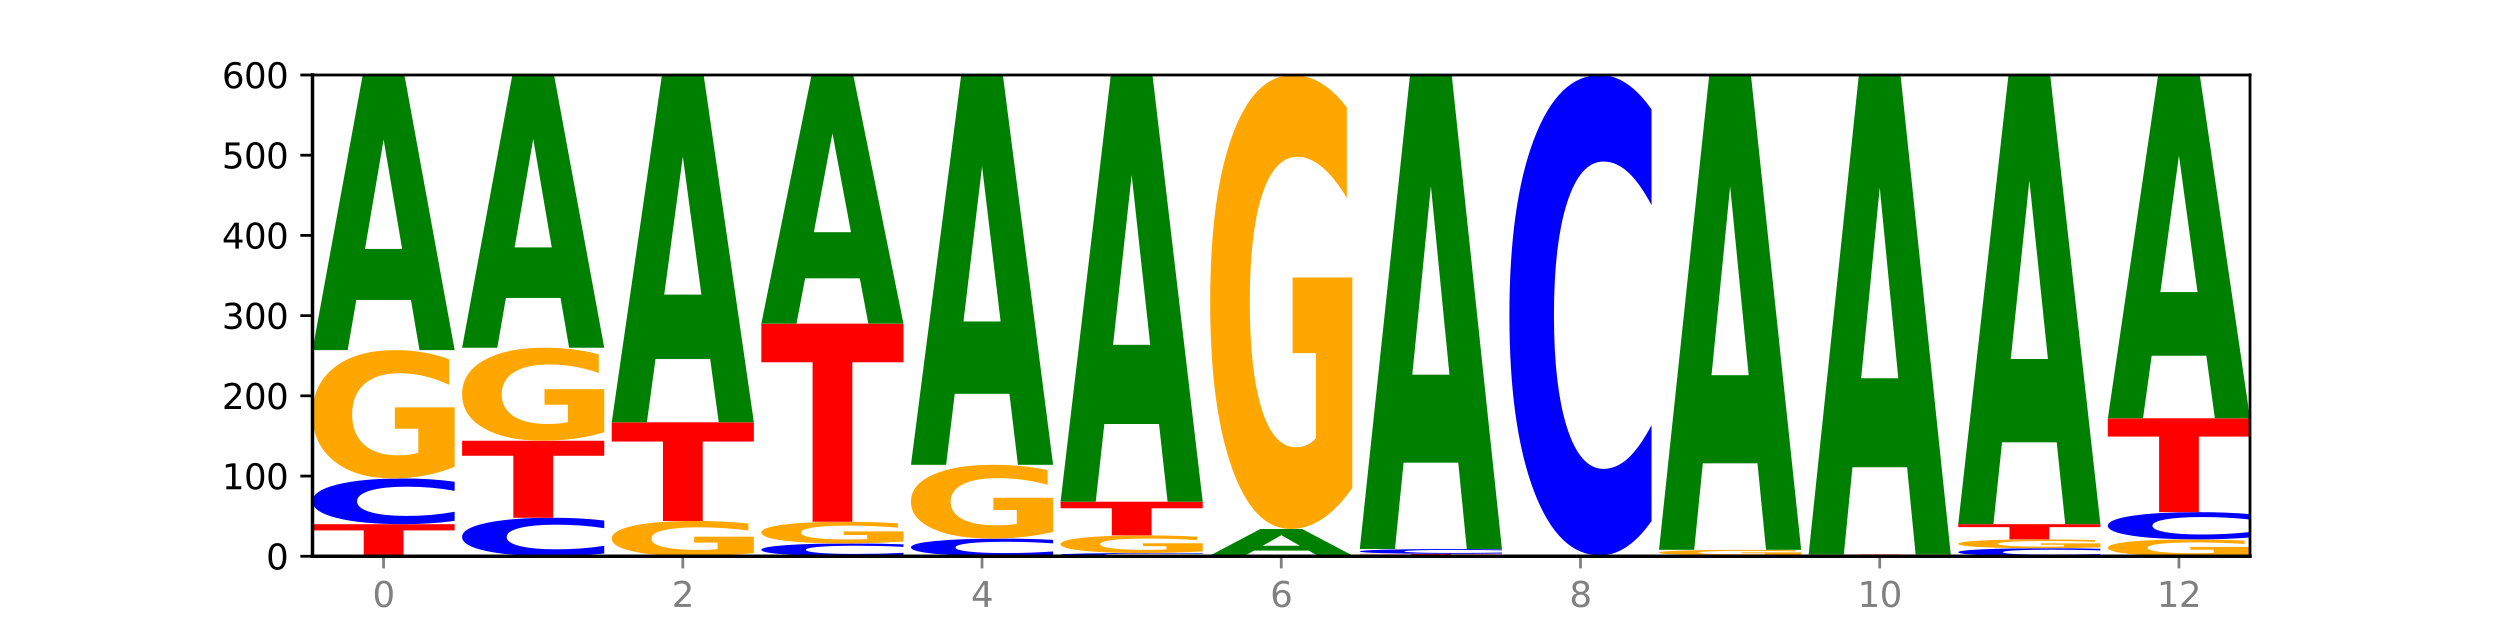 <?xml version="1.0" encoding="utf-8" standalone="no"?>
<!DOCTYPE svg PUBLIC "-//W3C//DTD SVG 1.1//EN"
  "http://www.w3.org/Graphics/SVG/1.1/DTD/svg11.dtd">
<svg xmlns:xlink="http://www.w3.org/1999/xlink" width="720pt" height="180pt" viewBox="0 0 720 180" xmlns="http://www.w3.org/2000/svg" version="1.1">
 <defs>
  <style type="text/css">*{stroke-linejoin: round; stroke-linecap: butt}</style>
 </defs>
 <g id="figure_1">
  <g id="patch_1">
   <path d="M 0 180 
L 720 180 
L 720 0 
L 0 0 
z
" style="fill: #ffffff"/>
  </g>
  <g id="axes_1">
   <g id="patch_2">
    <path d="M 90 160.2 
L 648 160.2 
L 648 21.6 
L 90 21.6 
z
" style="fill: #ffffff"/>
   </g>
   <g id="line2d_1">
    <path d="M 90 160.2 
L 648 160.2 
" clip-path="url(#p2d1b329192)" style="fill: none; stroke: #000000; stroke-width: 0.5; stroke-linecap: square"/>
   </g>
   <g id="patch_3">
    <path d="M 90 150.96 
L 130.934 150.96 
L 130.934 152.762 
L 116.208 152.762 
L 116.208 160.2 
L 104.755 160.2 
L 104.755 152.762 
L 90 152.762 
L 90 150.96 
z
" clip-path="url(#p2d1b329192)" style="fill: #ff0000"/>
   </g>
   <g id="patch_4">
    <path d="M 130.934 150.016 
Q 127.51 150.484 123.808 150.721 
Q 120.105 150.96 116.073 150.96 
Q 104.047 150.96 97.024 149.187 
Q 90 147.413 90 144.381 
Q 90 141.337 97.024 139.566 
Q 104.047 137.793 116.073 137.793 
Q 120.105 137.793 123.808 138.032 
Q 127.51 138.269 130.934 138.737 
L 130.934 141.361 
Q 127.479 140.741 124.127 140.453 
Q 120.776 140.165 117.073 140.165 
Q 110.431 140.165 106.625 141.288 
Q 102.83 142.409 102.83 144.381 
Q 102.83 146.344 106.625 147.468 
Q 110.431 148.588 117.073 148.588 
Q 120.776 148.588 124.127 148.3 
Q 127.479 148.009 130.934 147.389 
L 130.934 150.016 
z
" clip-path="url(#p2d1b329192)" style="fill: #0000ff"/>
   </g>
   <g id="patch_5">
    <path d="M 130.934 134.449 
Q 126.806 136.121 122.366 136.961 
Q 117.926 137.793 113.192 137.793 
Q 102.495 137.793 96.247 132.815 
Q 90 127.837 90 119.324 
Q 90 110.712 96.358 105.773 
Q 102.724 100.833 113.797 100.833 
Q 118.063 100.833 121.971 101.505 
Q 125.889 102.169 129.356 103.482 
L 129.356 110.85 
Q 125.779 109.163 122.237 108.33 
Q 118.696 107.491 115.137 107.491 
Q 108.55 107.491 104.981 110.56 
Q 101.412 113.621 101.412 119.324 
Q 101.412 124.974 104.853 128.059 
Q 108.293 131.135 114.623 131.135 
Q 116.348 131.135 117.825 130.96 
Q 119.302 130.777 120.476 130.395 
L 120.476 123.478 
L 113.733 123.478 
L 113.733 117.317 
L 130.934 117.317 
L 130.934 134.449 
z
" clip-path="url(#p2d1b329192)" style="fill: #ffa600"/>
   </g>
   <g id="patch_6">
    <path d="M 118.355 86.399 
L 102.613 86.399 
L 100.127 100.833 
L 90 100.833 
L 104.462 21.6 
L 116.472 21.6 
L 130.934 100.833 
L 120.816 100.833 
L 118.355 86.399 
z
M 105.123 71.694 
L 115.819 71.694 
L 110.48 40.177 
L 105.123 71.694 
z
" clip-path="url(#p2d1b329192)" style="fill: #008000"/>
   </g>
   <g id="patch_7">
    <path d="M 174.023 159.405 
Q 170.599 159.799 166.897 159.998 
Q 163.194 160.2 159.161 160.2 
Q 147.136 160.2 140.112 158.707 
Q 133.089 157.213 133.089 154.659 
Q 133.089 152.096 140.112 150.605 
Q 147.136 149.112 159.161 149.112 
Q 163.194 149.112 166.897 149.314 
Q 170.599 149.513 174.023 149.907 
L 174.023 152.117 
Q 170.568 151.595 167.216 151.352 
Q 163.864 151.109 160.162 151.109 
Q 153.52 151.109 149.714 152.055 
Q 145.919 152.999 145.919 154.659 
Q 145.919 156.313 149.714 157.259 
Q 153.52 158.203 160.162 158.203 
Q 163.864 158.203 167.216 157.96 
Q 170.568 157.715 174.023 157.193 
L 174.023 159.405 
z
" clip-path="url(#p2d1b329192)" style="fill: #0000ff"/>
   </g>
   <g id="patch_8">
    <path d="M 133.089 126.936 
L 174.023 126.936 
L 174.023 131.261 
L 159.296 131.261 
L 159.296 149.112 
L 147.844 149.112 
L 147.844 131.261 
L 133.089 131.261 
L 133.089 126.936 
z
" clip-path="url(#p2d1b329192)" style="fill: #ff0000"/>
   </g>
   <g id="patch_9">
    <path d="M 174.023 124.512 
Q 169.895 125.724 165.455 126.333 
Q 161.014 126.936 156.281 126.936 
Q 145.584 126.936 139.336 123.327 
Q 133.089 119.718 133.089 113.546 
Q 133.089 107.303 139.446 103.721 
Q 145.813 100.14 156.886 100.14 
Q 161.152 100.14 165.06 100.627 
Q 168.977 101.109 172.445 102.061 
L 172.445 107.402 
Q 168.867 106.179 165.326 105.576 
Q 161.785 104.967 158.226 104.967 
Q 151.639 104.967 148.07 107.192 
Q 144.501 109.411 144.501 113.546 
Q 144.501 117.642 147.941 119.879 
Q 151.382 122.109 157.712 122.109 
Q 159.437 122.109 160.914 121.982 
Q 162.391 121.849 163.565 121.572 
L 163.565 116.557 
L 156.822 116.557 
L 156.822 112.091 
L 174.023 112.091 
L 174.023 124.512 
z
" clip-path="url(#p2d1b329192)" style="fill: #ffa600"/>
   </g>
   <g id="patch_10">
    <path d="M 161.444 85.832 
L 145.701 85.832 
L 143.216 100.14 
L 133.089 100.14 
L 147.551 21.6 
L 159.561 21.6 
L 174.023 100.14 
L 163.905 100.14 
L 161.444 85.832 
z
M 148.212 71.256 
L 158.908 71.256 
L 153.569 40.015 
L 148.212 71.256 
z
" clip-path="url(#p2d1b329192)" style="fill: #008000"/>
   </g>
   <g id="patch_11">
    <path d="M 217.112 159.28 
Q 212.984 159.74 208.543 159.971 
Q 204.103 160.2 199.369 160.2 
Q 188.673 160.2 182.425 158.831 
Q 176.178 157.462 176.178 155.121 
Q 176.178 152.753 182.535 151.394 
Q 188.902 150.036 199.975 150.036 
Q 204.241 150.036 208.149 150.221 
Q 212.066 150.403 215.534 150.765 
L 215.534 152.791 
Q 211.956 152.327 208.415 152.098 
Q 204.874 151.867 201.314 151.867 
Q 194.727 151.867 191.159 152.711 
Q 187.59 153.553 187.59 155.121 
Q 187.59 156.675 191.03 157.523 
Q 194.471 158.369 200.801 158.369 
Q 202.525 158.369 204.002 158.321 
Q 205.479 158.27 206.654 158.166 
L 206.654 156.263 
L 199.911 156.263 
L 199.911 154.569 
L 217.112 154.569 
L 217.112 159.28 
z
" clip-path="url(#p2d1b329192)" style="fill: #ffa600"/>
   </g>
   <g id="patch_12">
    <path d="M 176.178 121.623 
L 217.112 121.623 
L 217.112 127.164 
L 202.385 127.164 
L 202.385 150.036 
L 190.933 150.036 
L 190.933 127.164 
L 176.178 127.164 
L 176.178 121.623 
z
" clip-path="url(#p2d1b329192)" style="fill: #ff0000"/>
   </g>
   <g id="patch_13">
    <path d="M 204.533 103.402 
L 188.79 103.402 
L 186.304 121.623 
L 176.178 121.623 
L 190.64 21.6 
L 202.65 21.6 
L 217.112 121.623 
L 206.993 121.623 
L 204.533 103.402 
z
M 191.301 84.838 
L 201.997 84.838 
L 196.657 45.052 
L 191.301 84.838 
z
" clip-path="url(#p2d1b329192)" style="fill: #008000"/>
   </g>
   <g id="patch_14">
    <path d="M 260.201 159.935 
Q 256.777 160.066 253.074 160.133 
Q 249.372 160.2 245.339 160.2 
Q 233.313 160.2 226.29 159.702 
Q 219.266 159.204 219.266 158.353 
Q 219.266 157.499 226.29 157.002 
Q 233.313 156.504 245.339 156.504 
Q 249.372 156.504 253.074 156.571 
Q 256.777 156.638 260.201 156.769 
L 260.201 157.506 
Q 256.746 157.332 253.394 157.251 
Q 250.042 157.17 246.339 157.17 
Q 239.697 157.17 235.892 157.485 
Q 232.096 157.8 232.096 158.353 
Q 232.096 158.904 235.892 159.22 
Q 239.697 159.534 246.339 159.534 
Q 250.042 159.534 253.394 159.453 
Q 256.746 159.372 260.201 159.198 
L 260.201 159.935 
z
" clip-path="url(#p2d1b329192)" style="fill: #0000ff"/>
   </g>
   <g id="patch_15">
    <path d="M 260.201 155.94 
Q 256.072 156.222 251.632 156.364 
Q 247.192 156.504 242.458 156.504 
Q 231.761 156.504 225.514 155.664 
Q 219.266 154.824 219.266 153.387 
Q 219.266 151.934 225.624 151.101 
Q 231.991 150.267 243.064 150.267 
Q 247.33 150.267 251.238 150.38 
Q 255.155 150.492 258.623 150.714 
L 258.623 151.957 
Q 255.045 151.673 251.504 151.532 
Q 247.963 151.39 244.403 151.39 
Q 237.816 151.39 234.248 151.908 
Q 230.679 152.425 230.679 153.387 
Q 230.679 154.341 234.119 154.861 
Q 237.559 155.381 243.889 155.381 
Q 245.614 155.381 247.091 155.351 
Q 248.568 155.32 249.742 155.256 
L 249.742 154.088 
L 243 154.088 
L 243 153.049 
L 260.201 153.049 
L 260.201 155.94 
z
" clip-path="url(#p2d1b329192)" style="fill: #ffa600"/>
   </g>
   <g id="patch_16">
    <path d="M 219.266 93.21 
L 260.201 93.21 
L 260.201 104.338 
L 245.474 104.338 
L 245.474 150.267 
L 234.022 150.267 
L 234.022 104.338 
L 219.266 104.338 
L 219.266 93.21 
z
" clip-path="url(#p2d1b329192)" style="fill: #ff0000"/>
   </g>
   <g id="patch_17">
    <path d="M 247.622 80.165 
L 231.879 80.165 
L 229.393 93.21 
L 219.266 93.21 
L 233.729 21.6 
L 245.739 21.6 
L 260.201 93.21 
L 250.082 93.21 
L 247.622 80.165 
z
M 234.39 66.874 
L 245.086 66.874 
L 239.746 38.39 
L 234.39 66.874 
z
" clip-path="url(#p2d1b329192)" style="fill: #008000"/>
   </g>
   <g id="patch_18">
    <path d="M 303.29 159.836 
Q 299.865 160.016 296.163 160.108 
Q 292.46 160.2 288.428 160.2 
Q 276.402 160.2 269.379 159.516 
Q 262.355 158.831 262.355 157.661 
Q 262.355 156.486 269.379 155.802 
Q 276.402 155.118 288.428 155.118 
Q 292.46 155.118 296.163 155.21 
Q 299.865 155.302 303.29 155.482 
L 303.29 156.495 
Q 299.835 156.256 296.483 156.145 
Q 293.131 156.033 289.428 156.033 
Q 282.786 156.033 278.981 156.467 
Q 275.185 156.899 275.185 157.661 
Q 275.185 158.419 278.981 158.852 
Q 282.786 159.285 289.428 159.285 
Q 293.131 159.285 296.483 159.173 
Q 299.835 159.061 303.29 158.822 
L 303.29 159.836 
z
" clip-path="url(#p2d1b329192)" style="fill: #0000ff"/>
   </g>
   <g id="patch_19">
    <path d="M 303.29 153.195 
Q 299.161 154.157 294.721 154.639 
Q 290.281 155.118 285.547 155.118 
Q 274.85 155.118 268.603 152.256 
Q 262.355 149.393 262.355 144.499 
Q 262.355 139.547 268.713 136.706 
Q 275.08 133.866 286.153 133.866 
Q 290.418 133.866 294.327 134.252 
Q 298.244 134.634 301.712 135.389 
L 301.712 139.626 
Q 298.134 138.655 294.593 138.177 
Q 291.051 137.694 287.492 137.694 
Q 280.905 137.694 277.336 139.459 
Q 273.768 141.219 273.768 144.499 
Q 273.768 147.747 277.208 149.521 
Q 280.648 151.29 286.978 151.29 
Q 288.703 151.29 290.18 151.189 
Q 291.657 151.084 292.831 150.864 
L 292.831 146.887 
L 286.088 146.887 
L 286.088 143.344 
L 303.29 143.344 
L 303.29 153.195 
z
" clip-path="url(#p2d1b329192)" style="fill: #ffa600"/>
   </g>
   <g id="patch_20">
    <path d="M 290.71 113.415 
L 274.968 113.415 
L 272.482 133.866 
L 262.355 133.866 
L 276.817 21.6 
L 288.827 21.6 
L 303.29 133.866 
L 293.171 133.866 
L 290.71 113.415 
z
M 277.479 92.578 
L 288.175 92.578 
L 282.835 47.922 
L 277.479 92.578 
z
" clip-path="url(#p2d1b329192)" style="fill: #008000"/>
   </g>
   <g id="patch_21">
    <path d="M 346.378 160.134 
Q 342.954 160.167 339.252 160.183 
Q 335.549 160.2 331.517 160.2 
Q 319.491 160.2 312.468 160.076 
Q 305.444 159.951 305.444 159.738 
Q 305.444 159.525 312.468 159.4 
Q 319.491 159.276 331.517 159.276 
Q 335.549 159.276 339.252 159.293 
Q 342.954 159.309 346.378 159.342 
L 346.378 159.526 
Q 342.923 159.483 339.571 159.463 
Q 336.22 159.442 332.517 159.442 
Q 325.875 159.442 322.069 159.521 
Q 318.274 159.6 318.274 159.738 
Q 318.274 159.876 322.069 159.955 
Q 325.875 160.034 332.517 160.034 
Q 336.22 160.034 339.571 160.013 
Q 342.923 159.993 346.378 159.949 
L 346.378 160.134 
z
" clip-path="url(#p2d1b329192)" style="fill: #0000ff"/>
   </g>
   <g id="patch_22">
    <path d="M 346.378 158.816 
Q 342.25 159.046 337.81 159.162 
Q 333.37 159.276 328.636 159.276 
Q 317.939 159.276 311.692 158.592 
Q 305.444 157.907 305.444 156.737 
Q 305.444 155.552 311.802 154.873 
Q 318.168 154.194 329.241 154.194 
Q 333.507 154.194 337.415 154.286 
Q 341.333 154.378 344.8 154.558 
L 344.8 155.571 
Q 341.223 155.339 337.681 155.225 
Q 334.14 155.109 330.581 155.109 
Q 323.994 155.109 320.425 155.531 
Q 316.856 155.952 316.856 156.737 
Q 316.856 157.513 320.297 157.938 
Q 323.737 158.361 330.067 158.361 
Q 331.792 158.361 333.269 158.336 
Q 334.746 158.311 335.92 158.259 
L 335.92 157.308 
L 329.177 157.308 
L 329.177 156.46 
L 346.378 156.46 
L 346.378 158.816 
z
" clip-path="url(#p2d1b329192)" style="fill: #ffa600"/>
   </g>
   <g id="patch_23">
    <path d="M 305.444 144.492 
L 346.378 144.492 
L 346.378 146.384 
L 331.652 146.384 
L 331.652 154.194 
L 320.199 154.194 
L 320.199 146.384 
L 305.444 146.384 
L 305.444 144.492 
z
" clip-path="url(#p2d1b329192)" style="fill: #ff0000"/>
   </g>
   <g id="patch_24">
    <path d="M 333.799 122.105 
L 318.057 122.105 
L 315.571 144.492 
L 305.444 144.492 
L 319.906 21.6 
L 331.916 21.6 
L 346.378 144.492 
L 336.26 144.492 
L 333.799 122.105 
z
M 320.567 99.296 
L 331.263 99.296 
L 325.924 50.414 
L 320.567 99.296 
z
" clip-path="url(#p2d1b329192)" style="fill: #008000"/>
   </g>
   <g id="patch_25">
    <path d="M 348.533 159.969 
L 389.467 159.969 
L 389.467 160.014 
L 374.74 160.014 
L 374.74 160.2 
L 363.288 160.2 
L 363.288 160.014 
L 348.533 160.014 
L 348.533 159.969 
z
" clip-path="url(#p2d1b329192)" style="fill: #ff0000"/>
   </g>
   <g id="patch_26">
    <path d="M 376.888 158.58 
L 361.145 158.58 
L 358.66 159.969 
L 348.533 159.969 
L 362.995 152.346 
L 375.005 152.346 
L 389.467 159.969 
L 379.349 159.969 
L 376.888 158.58 
z
M 363.656 157.166 
L 374.352 157.166 
L 369.013 154.133 
L 363.656 157.166 
z
" clip-path="url(#p2d1b329192)" style="fill: #008000"/>
   </g>
   <g id="patch_27">
    <path d="M 389.467 140.516 
Q 385.339 146.431 380.899 149.402 
Q 376.458 152.346 371.725 152.346 
Q 361.028 152.346 354.78 134.737 
Q 348.533 117.127 348.533 87.014 
Q 348.533 56.548 354.89 39.074 
Q 361.257 21.6 372.33 21.6 
Q 376.596 21.6 380.504 23.977 
Q 384.421 26.326 387.889 30.972 
L 387.889 57.035 
Q 384.311 51.066 380.77 48.122 
Q 377.229 45.151 373.67 45.151 
Q 367.083 45.151 363.514 56.008 
Q 359.945 66.838 359.945 87.014 
Q 359.945 106.999 363.386 117.911 
Q 366.826 128.795 373.156 128.795 
Q 374.881 128.795 376.358 128.174 
Q 377.835 127.526 379.009 126.175 
L 379.009 101.706 
L 372.266 101.706 
L 372.266 79.91 
L 389.467 79.91 
L 389.467 140.516 
z
" clip-path="url(#p2d1b329192)" style="fill: #ffa600"/>
   </g>
   <g id="patch_28">
    <path d="M 391.622 159.507 
L 432.556 159.507 
L 432.556 159.642 
L 417.829 159.642 
L 417.829 160.2 
L 406.377 160.2 
L 406.377 159.642 
L 391.622 159.642 
L 391.622 159.507 
z
" clip-path="url(#p2d1b329192)" style="fill: #ff0000"/>
   </g>
   <g id="patch_29">
    <path d="M 432.556 159.408 
Q 429.132 159.457 425.429 159.482 
Q 421.727 159.507 417.694 159.507 
Q 405.669 159.507 398.645 159.32 
Q 391.622 159.134 391.622 158.814 
Q 391.622 158.494 398.645 158.308 
Q 405.669 158.121 417.694 158.121 
Q 421.727 158.121 425.429 158.146 
Q 429.132 158.171 432.556 158.22 
L 432.556 158.497 
Q 429.101 158.431 425.749 158.401 
Q 422.397 158.371 418.695 158.371 
Q 412.053 158.371 408.247 158.489 
Q 404.452 158.607 404.452 158.814 
Q 404.452 159.021 408.247 159.139 
Q 412.053 159.257 418.695 159.257 
Q 422.397 159.257 425.749 159.227 
Q 429.101 159.196 432.556 159.131 
L 432.556 159.408 
z
" clip-path="url(#p2d1b329192)" style="fill: #0000ff"/>
   </g>
   <g id="patch_30">
    <path d="M 419.977 133.251 
L 404.234 133.251 
L 401.749 158.121 
L 391.622 158.121 
L 406.084 21.6 
L 418.094 21.6 
L 432.556 158.121 
L 422.437 158.121 
L 419.977 133.251 
z
M 406.745 107.913 
L 417.441 107.913 
L 412.101 53.609 
L 406.745 107.913 
z
" clip-path="url(#p2d1b329192)" style="fill: #008000"/>
   </g>
   <g id="patch_31">
    <path d="M 475.645 160.179 
Q 471.516 160.19 467.076 160.195 
Q 462.636 160.2 457.902 160.2 
Q 447.205 160.2 440.958 160.169 
Q 434.71 160.138 434.71 160.085 
Q 434.71 160.031 441.068 160 
Q 447.435 159.969 458.508 159.969 
Q 462.774 159.969 466.682 159.973 
Q 470.599 159.977 474.067 159.986 
L 474.067 160.032 
Q 470.489 160.021 466.948 160.016 
Q 463.407 160.011 459.847 160.011 
Q 453.26 160.011 449.692 160.03 
Q 446.123 160.049 446.123 160.085 
Q 446.123 160.12 449.563 160.139 
Q 453.003 160.158 459.333 160.158 
Q 461.058 160.158 462.535 160.157 
Q 464.012 160.156 465.186 160.154 
L 465.186 160.111 
L 458.444 160.111 
L 458.444 160.072 
L 475.645 160.072 
L 475.645 160.179 
z
" clip-path="url(#p2d1b329192)" style="fill: #ffa600"/>
   </g>
   <g id="patch_32">
    <path d="M 475.645 150.051 
Q 472.221 154.967 468.518 157.454 
Q 464.816 159.969 460.783 159.969 
Q 448.757 159.969 441.734 141.333 
Q 434.71 122.697 434.71 90.827 
Q 434.71 58.843 441.734 40.236 
Q 448.757 21.6 460.783 21.6 
Q 464.816 21.6 468.518 24.115 
Q 472.221 26.602 475.645 31.518 
L 475.645 59.101 
Q 472.19 52.584 468.838 49.554 
Q 465.486 46.524 461.783 46.524 
Q 455.142 46.524 451.336 58.329 
Q 447.54 70.105 447.54 90.827 
Q 447.54 111.464 451.336 123.269 
Q 455.142 135.045 461.783 135.045 
Q 465.486 135.045 468.838 132.015 
Q 472.19 128.957 475.645 122.44 
L 475.645 150.051 
z
" clip-path="url(#p2d1b329192)" style="fill: #0000ff"/>
   </g>
   <g id="patch_33">
    <path d="M 518.734 160.183 
Q 515.31 160.192 511.607 160.196 
Q 507.904 160.2 503.872 160.2 
Q 491.846 160.2 484.823 160.169 
Q 477.799 160.138 477.799 160.085 
Q 477.799 160.031 484.823 160 
Q 491.846 159.969 503.872 159.969 
Q 507.904 159.969 511.607 159.973 
Q 515.31 159.977 518.734 159.986 
L 518.734 160.032 
Q 515.279 160.021 511.927 160.016 
Q 508.575 160.011 504.872 160.011 
Q 498.23 160.011 494.425 160.03 
Q 490.629 160.05 490.629 160.085 
Q 490.629 160.119 494.425 160.139 
Q 498.23 160.158 504.872 160.158 
Q 508.575 160.158 511.927 160.153 
Q 515.279 160.148 518.734 160.137 
L 518.734 160.183 
z
" clip-path="url(#p2d1b329192)" style="fill: #0000ff"/>
   </g>
   <g id="patch_34">
    <path d="M 518.734 159.823 
Q 514.605 159.896 510.165 159.933 
Q 505.725 159.969 500.991 159.969 
Q 490.294 159.969 484.047 159.751 
Q 477.799 159.533 477.799 159.161 
Q 477.799 158.784 484.157 158.568 
Q 490.524 158.352 501.597 158.352 
Q 505.862 158.352 509.771 158.381 
Q 513.688 158.41 517.156 158.468 
L 517.156 158.79 
Q 513.578 158.716 510.037 158.68 
Q 506.495 158.643 502.936 158.643 
Q 496.349 158.643 492.78 158.778 
Q 489.212 158.911 489.212 159.161 
Q 489.212 159.408 492.652 159.543 
Q 496.092 159.678 502.422 159.678 
Q 504.147 159.678 505.624 159.67 
Q 507.101 159.662 508.275 159.645 
L 508.275 159.343 
L 501.532 159.343 
L 501.532 159.073 
L 518.734 159.073 
L 518.734 159.823 
z
" clip-path="url(#p2d1b329192)" style="fill: #ffa600"/>
   </g>
   <g id="patch_35">
    <path d="M 506.154 133.44 
L 490.412 133.44 
L 487.926 158.352 
L 477.799 158.352 
L 492.261 21.6 
L 504.271 21.6 
L 518.734 158.352 
L 508.615 158.352 
L 506.154 133.44 
z
M 492.923 108.059 
L 503.619 108.059 
L 498.279 53.663 
L 492.923 108.059 
z
" clip-path="url(#p2d1b329192)" style="fill: #008000"/>
   </g>
   <g id="patch_36">
    <path d="M 561.822 160.183 
Q 558.398 160.192 554.696 160.196 
Q 550.993 160.2 546.961 160.2 
Q 534.935 160.2 527.912 160.169 
Q 520.888 160.138 520.888 160.085 
Q 520.888 160.031 527.912 160 
Q 534.935 159.969 546.961 159.969 
Q 550.993 159.969 554.696 159.973 
Q 558.398 159.977 561.822 159.986 
L 561.822 160.032 
Q 558.367 160.021 555.015 160.016 
Q 551.664 160.011 547.961 160.011 
Q 541.319 160.011 537.513 160.03 
Q 533.718 160.05 533.718 160.085 
Q 533.718 160.119 537.513 160.139 
Q 541.319 160.158 547.961 160.158 
Q 551.664 160.158 555.015 160.153 
Q 558.367 160.148 561.822 160.137 
L 561.822 160.183 
z
" clip-path="url(#p2d1b329192)" style="fill: #0000ff"/>
   </g>
   <g id="patch_37">
    <path d="M 520.888 159.738 
L 561.822 159.738 
L 561.822 159.783 
L 547.096 159.783 
L 547.096 159.969 
L 535.643 159.969 
L 535.643 159.783 
L 520.888 159.783 
L 520.888 159.738 
z
" clip-path="url(#p2d1b329192)" style="fill: #ff0000"/>
   </g>
   <g id="patch_38">
    <path d="M 549.243 134.574 
L 533.501 134.574 
L 531.015 159.738 
L 520.888 159.738 
L 535.35 21.6 
L 547.36 21.6 
L 561.822 159.738 
L 551.704 159.738 
L 549.243 134.574 
z
M 536.011 108.935 
L 546.707 108.935 
L 541.368 53.988 
L 536.011 108.935 
z
" clip-path="url(#p2d1b329192)" style="fill: #008000"/>
   </g>
   <g id="patch_39">
    <path d="M 604.911 160.034 
Q 601.487 160.116 597.785 160.158 
Q 594.082 160.2 590.049 160.2 
Q 578.024 160.2 571 159.889 
Q 563.977 159.578 563.977 159.046 
Q 563.977 158.512 571 158.201 
Q 578.024 157.89 590.049 157.89 
Q 594.082 157.89 597.785 157.932 
Q 601.487 157.974 604.911 158.056 
L 604.911 158.516 
Q 601.456 158.407 598.104 158.357 
Q 594.752 158.306 591.05 158.306 
Q 584.408 158.306 580.602 158.503 
Q 576.807 158.7 576.807 159.046 
Q 576.807 159.39 580.602 159.587 
Q 584.408 159.784 591.05 159.784 
Q 594.752 159.784 598.104 159.733 
Q 601.456 159.682 604.911 159.573 
L 604.911 160.034 
z
" clip-path="url(#p2d1b329192)" style="fill: #0000ff"/>
   </g>
   <g id="patch_40">
    <path d="M 604.911 157.66 
Q 600.783 157.775 596.343 157.833 
Q 591.902 157.89 587.169 157.89 
Q 576.472 157.89 570.224 157.548 
Q 563.977 157.206 563.977 156.62 
Q 563.977 156.028 570.334 155.689 
Q 576.701 155.349 587.774 155.349 
Q 592.04 155.349 595.948 155.395 
Q 599.865 155.441 603.333 155.531 
L 603.333 156.038 
Q 599.755 155.922 596.214 155.864 
Q 592.673 155.807 589.114 155.807 
Q 582.527 155.807 578.958 156.018 
Q 575.389 156.228 575.389 156.62 
Q 575.389 157.009 578.83 157.221 
Q 582.27 157.432 588.6 157.432 
Q 590.325 157.432 591.802 157.42 
Q 593.279 157.408 594.453 157.381 
L 594.453 156.906 
L 587.71 156.906 
L 587.71 156.482 
L 604.911 156.482 
L 604.911 157.66 
z
" clip-path="url(#p2d1b329192)" style="fill: #ffa600"/>
   </g>
   <g id="patch_41">
    <path d="M 563.977 150.96 
L 604.911 150.96 
L 604.911 151.816 
L 590.184 151.816 
L 590.184 155.349 
L 578.732 155.349 
L 578.732 151.816 
L 563.977 151.816 
L 563.977 150.96 
z
" clip-path="url(#p2d1b329192)" style="fill: #ff0000"/>
   </g>
   <g id="patch_42">
    <path d="M 592.332 127.395 
L 576.589 127.395 
L 574.104 150.96 
L 563.977 150.96 
L 578.439 21.6 
L 590.449 21.6 
L 604.911 150.96 
L 594.793 150.96 
L 592.332 127.395 
z
M 579.1 103.386 
L 589.796 103.386 
L 584.457 51.93 
L 579.1 103.386 
z
" clip-path="url(#p2d1b329192)" style="fill: #008000"/>
   </g>
   <g id="patch_43">
    <path d="M 648 159.761 
Q 643.872 159.981 639.431 160.091 
Q 634.991 160.2 630.257 160.2 
Q 619.561 160.2 613.313 159.547 
Q 607.066 158.893 607.066 157.776 
Q 607.066 156.646 613.423 155.997 
Q 619.79 155.349 630.863 155.349 
Q 635.129 155.349 639.037 155.437 
Q 642.954 155.524 646.422 155.697 
L 646.422 156.664 
Q 642.844 156.442 639.303 156.333 
Q 635.762 156.223 632.202 156.223 
Q 625.615 156.223 622.047 156.626 
Q 618.478 157.027 618.478 157.776 
Q 618.478 158.518 621.918 158.922 
Q 625.359 159.326 631.689 159.326 
Q 633.413 159.326 634.89 159.303 
Q 636.367 159.279 637.542 159.229 
L 637.542 158.321 
L 630.799 158.321 
L 630.799 157.512 
L 648 157.512 
L 648 159.761 
z
" clip-path="url(#p2d1b329192)" style="fill: #ffa600"/>
   </g>
   <g id="patch_44">
    <path d="M 648 154.786 
Q 644.576 155.065 640.873 155.206 
Q 637.171 155.349 633.138 155.349 
Q 621.113 155.349 614.089 154.291 
Q 607.066 153.233 607.066 151.424 
Q 607.066 149.609 614.089 148.553 
Q 621.113 147.495 633.138 147.495 
Q 637.171 147.495 640.873 147.638 
Q 644.576 147.779 648 148.058 
L 648 149.624 
Q 644.545 149.254 641.193 149.082 
Q 637.841 148.91 634.139 148.91 
Q 627.497 148.91 623.691 149.58 
Q 619.896 150.248 619.896 151.424 
Q 619.896 152.596 623.691 153.266 
Q 627.497 153.934 634.139 153.934 
Q 637.841 153.934 641.193 153.762 
Q 644.545 153.589 648 153.219 
L 648 154.786 
z
" clip-path="url(#p2d1b329192)" style="fill: #0000ff"/>
   </g>
   <g id="patch_45">
    <path d="M 607.066 120.468 
L 648 120.468 
L 648 125.739 
L 633.273 125.739 
L 633.273 147.495 
L 621.821 147.495 
L 621.821 125.739 
L 607.066 125.739 
L 607.066 120.468 
z
" clip-path="url(#p2d1b329192)" style="fill: #ff0000"/>
   </g>
   <g id="patch_46">
    <path d="M 635.421 102.457 
L 619.678 102.457 
L 617.193 120.468 
L 607.066 120.468 
L 621.528 21.6 
L 633.538 21.6 
L 648 120.468 
L 637.881 120.468 
L 635.421 102.457 
z
M 622.189 84.108 
L 632.885 84.108 
L 627.545 44.781 
L 622.189 84.108 
z
" clip-path="url(#p2d1b329192)" style="fill: #008000"/>
   </g>
   <g id="matplotlib.axis_1">
    <g id="xtick_1">
     <g id="line2d_2">
      <defs>
       <path id="mf57ef109ae" d="M 0 0 
L 0 3.5 
" style="stroke: #808080; stroke-width: 0.8"/>
      </defs>
      <g>
       <use xlink:href="#mf57ef109ae" x="110.467" y="160.2" style="fill: #808080; stroke: #808080; stroke-width: 0.8"/>
      </g>
     </g>
     <g id="text_1">
      <!-- 0 -->
      <g style="fill: #808080" transform="translate(107.286 174.798) scale(0.1 -0.1)">
       <defs>
        <path id="DejaVuSans-30" d="M 2034 4250 
Q 1547 4250 1301 3770 
Q 1056 3291 1056 2328 
Q 1056 1369 1301 889 
Q 1547 409 2034 409 
Q 2525 409 2770 889 
Q 3016 1369 3016 2328 
Q 3016 3291 2770 3770 
Q 2525 4250 2034 4250 
z
M 2034 4750 
Q 2819 4750 3233 4129 
Q 3647 3509 3647 2328 
Q 3647 1150 3233 529 
Q 2819 -91 2034 -91 
Q 1250 -91 836 529 
Q 422 1150 422 2328 
Q 422 3509 836 4129 
Q 1250 4750 2034 4750 
z
" transform="scale(0.016)"/>
       </defs>
       <use xlink:href="#DejaVuSans-30"/>
      </g>
     </g>
    </g>
    <g id="xtick_2">
     <g id="line2d_3">
      <g>
       <use xlink:href="#mf57ef109ae" x="196.645" y="160.2" style="fill: #808080; stroke: #808080; stroke-width: 0.8"/>
      </g>
     </g>
     <g id="text_2">
      <!-- 2 -->
      <g style="fill: #808080" transform="translate(193.464 174.798) scale(0.1 -0.1)">
       <defs>
        <path id="DejaVuSans-32" d="M 1228 531 
L 3431 531 
L 3431 0 
L 469 0 
L 469 531 
Q 828 903 1448 1529 
Q 2069 2156 2228 2338 
Q 2531 2678 2651 2914 
Q 2772 3150 2772 3378 
Q 2772 3750 2511 3984 
Q 2250 4219 1831 4219 
Q 1534 4219 1204 4116 
Q 875 4013 500 3803 
L 500 4441 
Q 881 4594 1212 4672 
Q 1544 4750 1819 4750 
Q 2544 4750 2975 4387 
Q 3406 4025 3406 3419 
Q 3406 3131 3298 2873 
Q 3191 2616 2906 2266 
Q 2828 2175 2409 1742 
Q 1991 1309 1228 531 
z
" transform="scale(0.016)"/>
       </defs>
       <use xlink:href="#DejaVuSans-32"/>
      </g>
     </g>
    </g>
    <g id="xtick_3">
     <g id="line2d_4">
      <g>
       <use xlink:href="#mf57ef109ae" x="282.822" y="160.2" style="fill: #808080; stroke: #808080; stroke-width: 0.8"/>
      </g>
     </g>
     <g id="text_3">
      <!-- 4 -->
      <g style="fill: #808080" transform="translate(279.641 174.798) scale(0.1 -0.1)">
       <defs>
        <path id="DejaVuSans-34" d="M 2419 4116 
L 825 1625 
L 2419 1625 
L 2419 4116 
z
M 2253 4666 
L 3047 4666 
L 3047 1625 
L 3713 1625 
L 3713 1100 
L 3047 1100 
L 3047 0 
L 2419 0 
L 2419 1100 
L 313 1100 
L 313 1709 
L 2253 4666 
z
" transform="scale(0.016)"/>
       </defs>
       <use xlink:href="#DejaVuSans-34"/>
      </g>
     </g>
    </g>
    <g id="xtick_4">
     <g id="line2d_5">
      <g>
       <use xlink:href="#mf57ef109ae" x="369" y="160.2" style="fill: #808080; stroke: #808080; stroke-width: 0.8"/>
      </g>
     </g>
     <g id="text_4">
      <!-- 6 -->
      <g style="fill: #808080" transform="translate(365.819 174.798) scale(0.1 -0.1)">
       <defs>
        <path id="DejaVuSans-36" d="M 2113 2584 
Q 1688 2584 1439 2293 
Q 1191 2003 1191 1497 
Q 1191 994 1439 701 
Q 1688 409 2113 409 
Q 2538 409 2786 701 
Q 3034 994 3034 1497 
Q 3034 2003 2786 2293 
Q 2538 2584 2113 2584 
z
M 3366 4563 
L 3366 3988 
Q 3128 4100 2886 4159 
Q 2644 4219 2406 4219 
Q 1781 4219 1451 3797 
Q 1122 3375 1075 2522 
Q 1259 2794 1537 2939 
Q 1816 3084 2150 3084 
Q 2853 3084 3261 2657 
Q 3669 2231 3669 1497 
Q 3669 778 3244 343 
Q 2819 -91 2113 -91 
Q 1303 -91 875 529 
Q 447 1150 447 2328 
Q 447 3434 972 4092 
Q 1497 4750 2381 4750 
Q 2619 4750 2861 4703 
Q 3103 4656 3366 4563 
z
" transform="scale(0.016)"/>
       </defs>
       <use xlink:href="#DejaVuSans-36"/>
      </g>
     </g>
    </g>
    <g id="xtick_5">
     <g id="line2d_6">
      <g>
       <use xlink:href="#mf57ef109ae" x="455.178" y="160.2" style="fill: #808080; stroke: #808080; stroke-width: 0.8"/>
      </g>
     </g>
     <g id="text_5">
      <!-- 8 -->
      <g style="fill: #808080" transform="translate(451.996 174.798) scale(0.1 -0.1)">
       <defs>
        <path id="DejaVuSans-38" d="M 2034 2216 
Q 1584 2216 1326 1975 
Q 1069 1734 1069 1313 
Q 1069 891 1326 650 
Q 1584 409 2034 409 
Q 2484 409 2743 651 
Q 3003 894 3003 1313 
Q 3003 1734 2745 1975 
Q 2488 2216 2034 2216 
z
M 1403 2484 
Q 997 2584 770 2862 
Q 544 3141 544 3541 
Q 544 4100 942 4425 
Q 1341 4750 2034 4750 
Q 2731 4750 3128 4425 
Q 3525 4100 3525 3541 
Q 3525 3141 3298 2862 
Q 3072 2584 2669 2484 
Q 3125 2378 3379 2068 
Q 3634 1759 3634 1313 
Q 3634 634 3220 271 
Q 2806 -91 2034 -91 
Q 1263 -91 848 271 
Q 434 634 434 1313 
Q 434 1759 690 2068 
Q 947 2378 1403 2484 
z
M 1172 3481 
Q 1172 3119 1398 2916 
Q 1625 2713 2034 2713 
Q 2441 2713 2670 2916 
Q 2900 3119 2900 3481 
Q 2900 3844 2670 4047 
Q 2441 4250 2034 4250 
Q 1625 4250 1398 4047 
Q 1172 3844 1172 3481 
z
" transform="scale(0.016)"/>
       </defs>
       <use xlink:href="#DejaVuSans-38"/>
      </g>
     </g>
    </g>
    <g id="xtick_6">
     <g id="line2d_7">
      <g>
       <use xlink:href="#mf57ef109ae" x="541.355" y="160.2" style="fill: #808080; stroke: #808080; stroke-width: 0.8"/>
      </g>
     </g>
     <g id="text_6">
      <!-- 10 -->
      <g style="fill: #808080" transform="translate(534.993 174.798) scale(0.1 -0.1)">
       <defs>
        <path id="DejaVuSans-31" d="M 794 531 
L 1825 531 
L 1825 4091 
L 703 3866 
L 703 4441 
L 1819 4666 
L 2450 4666 
L 2450 531 
L 3481 531 
L 3481 0 
L 794 0 
L 794 531 
z
" transform="scale(0.016)"/>
       </defs>
       <use xlink:href="#DejaVuSans-31"/>
       <use xlink:href="#DejaVuSans-30" x="63.623"/>
      </g>
     </g>
    </g>
    <g id="xtick_7">
     <g id="line2d_8">
      <g>
       <use xlink:href="#mf57ef109ae" x="627.533" y="160.2" style="fill: #808080; stroke: #808080; stroke-width: 0.8"/>
      </g>
     </g>
     <g id="text_7">
      <!-- 12 -->
      <g style="fill: #808080" transform="translate(621.17 174.798) scale(0.1 -0.1)">
       <use xlink:href="#DejaVuSans-31"/>
       <use xlink:href="#DejaVuSans-32" x="63.623"/>
      </g>
     </g>
    </g>
   </g>
   <g id="matplotlib.axis_2">
    <g id="ytick_1">
     <g id="line2d_9">
      <defs>
       <path id="m04e5fee2a3" d="M 0 0 
L -3.5 0 
" style="stroke: #000000; stroke-width: 0.8"/>
      </defs>
      <g>
       <use xlink:href="#m04e5fee2a3" x="90" y="160.2" style="stroke: #000000; stroke-width: 0.8"/>
      </g>
     </g>
     <g id="text_8">
      <!-- 0 -->
      <g transform="translate(76.638 163.999) scale(0.1 -0.1)">
       <use xlink:href="#DejaVuSans-30"/>
      </g>
     </g>
    </g>
    <g id="ytick_2">
     <g id="line2d_10">
      <g>
       <use xlink:href="#m04e5fee2a3" x="90" y="137.1" style="stroke: #000000; stroke-width: 0.8"/>
      </g>
     </g>
     <g id="text_9">
      <!-- 100 -->
      <g transform="translate(63.913 140.899) scale(0.1 -0.1)">
       <use xlink:href="#DejaVuSans-31"/>
       <use xlink:href="#DejaVuSans-30" x="63.623"/>
       <use xlink:href="#DejaVuSans-30" x="127.246"/>
      </g>
     </g>
    </g>
    <g id="ytick_3">
     <g id="line2d_11">
      <g>
       <use xlink:href="#m04e5fee2a3" x="90" y="114" style="stroke: #000000; stroke-width: 0.8"/>
      </g>
     </g>
     <g id="text_10">
      <!-- 200 -->
      <g transform="translate(63.913 117.799) scale(0.1 -0.1)">
       <use xlink:href="#DejaVuSans-32"/>
       <use xlink:href="#DejaVuSans-30" x="63.623"/>
       <use xlink:href="#DejaVuSans-30" x="127.246"/>
      </g>
     </g>
    </g>
    <g id="ytick_4">
     <g id="line2d_12">
      <g>
       <use xlink:href="#m04e5fee2a3" x="90" y="90.9" style="stroke: #000000; stroke-width: 0.8"/>
      </g>
     </g>
     <g id="text_11">
      <!-- 300 -->
      <g transform="translate(63.913 94.699) scale(0.1 -0.1)">
       <defs>
        <path id="DejaVuSans-33" d="M 2597 2516 
Q 3050 2419 3304 2112 
Q 3559 1806 3559 1356 
Q 3559 666 3084 287 
Q 2609 -91 1734 -91 
Q 1441 -91 1130 -33 
Q 819 25 488 141 
L 488 750 
Q 750 597 1062 519 
Q 1375 441 1716 441 
Q 2309 441 2620 675 
Q 2931 909 2931 1356 
Q 2931 1769 2642 2001 
Q 2353 2234 1838 2234 
L 1294 2234 
L 1294 2753 
L 1863 2753 
Q 2328 2753 2575 2939 
Q 2822 3125 2822 3475 
Q 2822 3834 2567 4026 
Q 2313 4219 1838 4219 
Q 1578 4219 1281 4162 
Q 984 4106 628 3988 
L 628 4550 
Q 988 4650 1302 4700 
Q 1616 4750 1894 4750 
Q 2613 4750 3031 4423 
Q 3450 4097 3450 3541 
Q 3450 3153 3228 2886 
Q 3006 2619 2597 2516 
z
" transform="scale(0.016)"/>
       </defs>
       <use xlink:href="#DejaVuSans-33"/>
       <use xlink:href="#DejaVuSans-30" x="63.623"/>
       <use xlink:href="#DejaVuSans-30" x="127.246"/>
      </g>
     </g>
    </g>
    <g id="ytick_5">
     <g id="line2d_13">
      <g>
       <use xlink:href="#m04e5fee2a3" x="90" y="67.8" style="stroke: #000000; stroke-width: 0.8"/>
      </g>
     </g>
     <g id="text_12">
      <!-- 400 -->
      <g transform="translate(63.913 71.599) scale(0.1 -0.1)">
       <use xlink:href="#DejaVuSans-34"/>
       <use xlink:href="#DejaVuSans-30" x="63.623"/>
       <use xlink:href="#DejaVuSans-30" x="127.246"/>
      </g>
     </g>
    </g>
    <g id="ytick_6">
     <g id="line2d_14">
      <g>
       <use xlink:href="#m04e5fee2a3" x="90" y="44.7" style="stroke: #000000; stroke-width: 0.8"/>
      </g>
     </g>
     <g id="text_13">
      <!-- 500 -->
      <g transform="translate(63.913 48.499) scale(0.1 -0.1)">
       <defs>
        <path id="DejaVuSans-35" d="M 691 4666 
L 3169 4666 
L 3169 4134 
L 1269 4134 
L 1269 2991 
Q 1406 3038 1543 3061 
Q 1681 3084 1819 3084 
Q 2600 3084 3056 2656 
Q 3513 2228 3513 1497 
Q 3513 744 3044 326 
Q 2575 -91 1722 -91 
Q 1428 -91 1123 -41 
Q 819 9 494 109 
L 494 744 
Q 775 591 1075 516 
Q 1375 441 1709 441 
Q 2250 441 2565 725 
Q 2881 1009 2881 1497 
Q 2881 1984 2565 2268 
Q 2250 2553 1709 2553 
Q 1456 2553 1204 2497 
Q 953 2441 691 2322 
L 691 4666 
z
" transform="scale(0.016)"/>
       </defs>
       <use xlink:href="#DejaVuSans-35"/>
       <use xlink:href="#DejaVuSans-30" x="63.623"/>
       <use xlink:href="#DejaVuSans-30" x="127.246"/>
      </g>
     </g>
    </g>
    <g id="ytick_7">
     <g id="line2d_15">
      <g>
       <use xlink:href="#m04e5fee2a3" x="90" y="21.6" style="stroke: #000000; stroke-width: 0.8"/>
      </g>
     </g>
     <g id="text_14">
      <!-- 600 -->
      <g transform="translate(63.913 25.399) scale(0.1 -0.1)">
       <use xlink:href="#DejaVuSans-36"/>
       <use xlink:href="#DejaVuSans-30" x="63.623"/>
       <use xlink:href="#DejaVuSans-30" x="127.246"/>
      </g>
     </g>
    </g>
   </g>
   <g id="patch_47">
    <path d="M 90 160.2 
L 90 21.6 
" style="fill: none; stroke: #000000; stroke-linejoin: miter; stroke-linecap: square"/>
   </g>
   <g id="patch_48">
    <path d="M 648 160.2 
L 648 21.6 
" style="fill: none; stroke: #000000; stroke-width: 0.8; stroke-linejoin: miter; stroke-linecap: square"/>
   </g>
   <g id="patch_49">
    <path d="M 90 160.2 
L 648 160.2 
" style="fill: none; stroke: #000000; stroke-linejoin: miter; stroke-linecap: square"/>
   </g>
   <g id="patch_50">
    <path d="M 90 21.6 
L 648 21.6 
" style="fill: none; stroke: #000000; stroke-width: 0.8; stroke-linejoin: miter; stroke-linecap: square"/>
   </g>
  </g>
 </g>
 <defs>
  <clipPath id="p2d1b329192">
   <rect x="90" y="21.6" width="558" height="138.6"/>
  </clipPath>
 </defs>
</svg>
